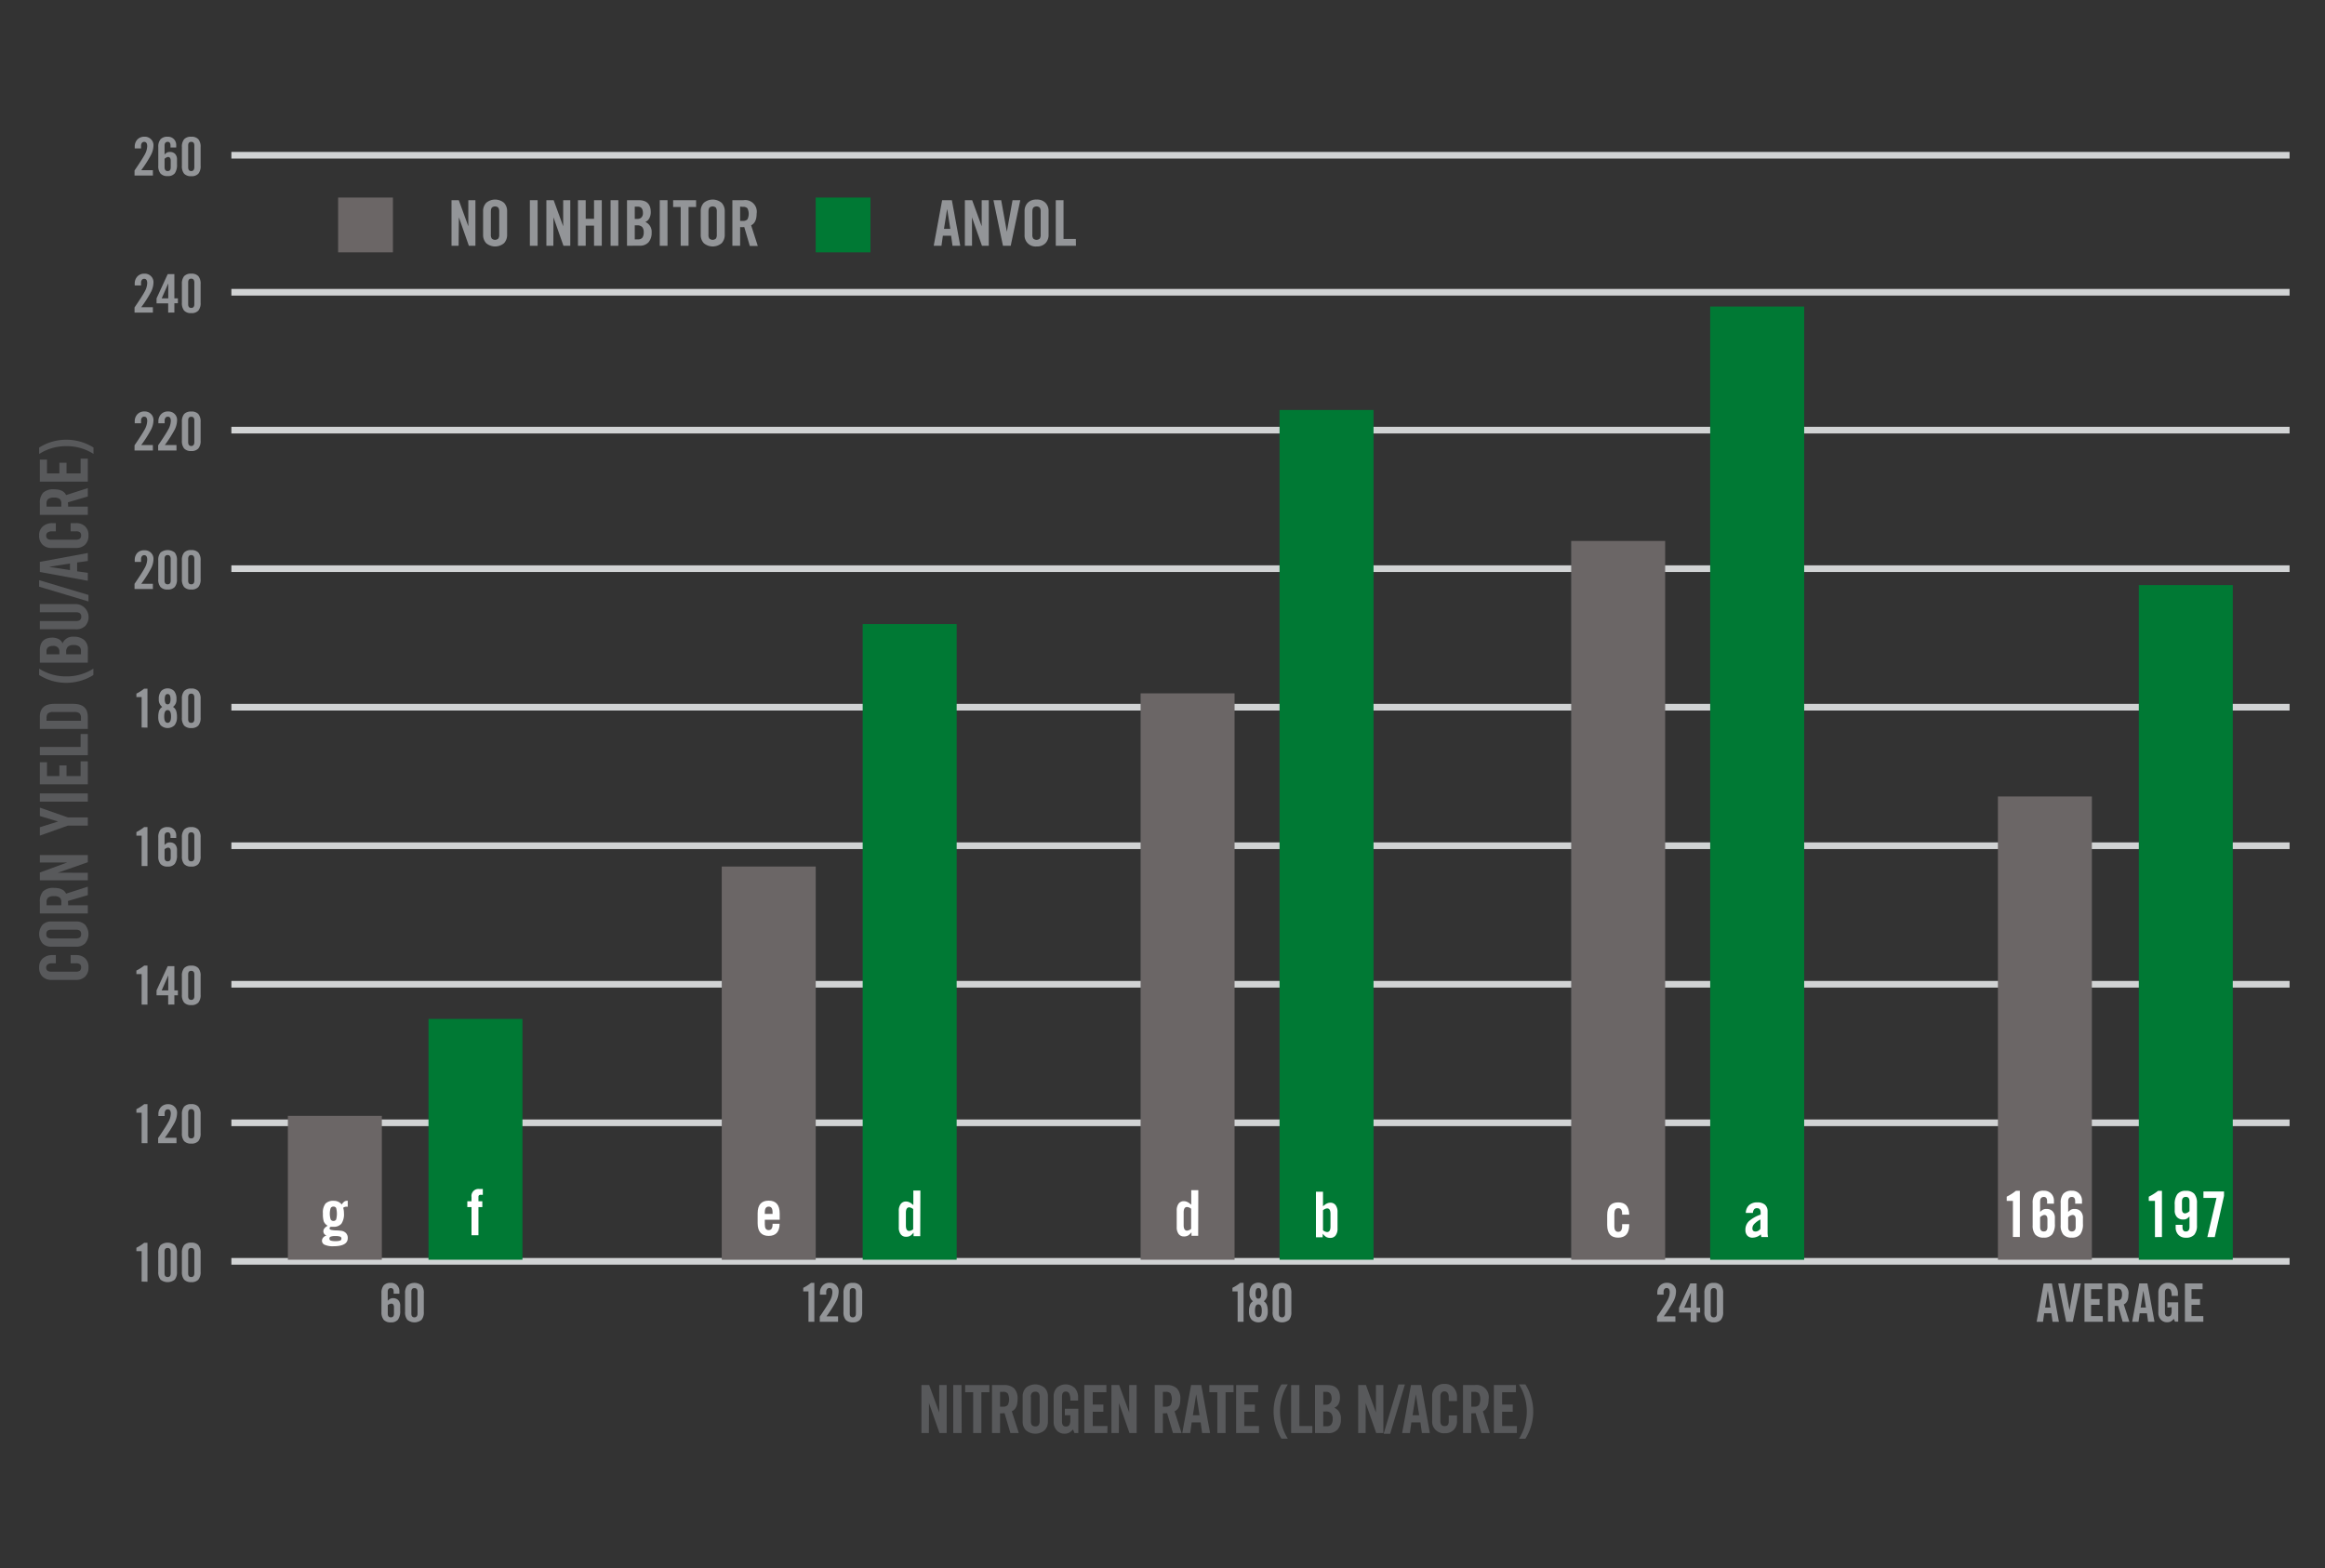 <svg id="Layer_1" data-name="Layer 1" xmlns="http://www.w3.org/2000/svg" width="600" height="404.64" viewBox="0 0 600 404.64"><rect x="0" y="0" width="600" height="404.64" fill="#333333" stroke="none"/><defs><style>.cls-1{fill:#58595b;}.cls-2{fill:#939598;}.cls-3{fill:none;stroke:#d1d3d4;stroke-width:1.72px;}.cls-4{fill:#6b6666;}.cls-5{fill:#007934;}.cls-6{fill:#fff;}</style></defs><path class="cls-1" d="M14.41,246.47v2.12h-1a1.78,1.78,0,0,0-1.12.3.88.88,0,0,0-.37.73,1.05,1.05,0,0,0,.32.88,1.73,1.73,0,0,0,1.05.25H19.6a1.73,1.73,0,0,0,1-.25,1.06,1.06,0,0,0,.33-.88.94.94,0,0,0-.31-.79,1.54,1.54,0,0,0-1-.24H18.23v-2.12h1.43a3.28,3.28,0,0,1,2.28.81,3,3,0,0,1,.89,2.34,3.18,3.18,0,0,1-.89,2.43,3.25,3.25,0,0,1-2.28.83H13.28a3.21,3.21,0,0,1-2.28-.83,3.15,3.15,0,0,1-.9-2.43,2.92,2.92,0,0,1,1-2.34,3.67,3.67,0,0,1,2.44-.81Z"/><path class="cls-1" d="M19.66,244.31H13.28a3.21,3.21,0,0,1-2.28-.83,3.73,3.73,0,0,1,0-4.86,3.21,3.21,0,0,1,2.28-.83h6.38a3.25,3.25,0,0,1,2.28.83,3.76,3.76,0,0,1,0,4.86A3.25,3.25,0,0,1,19.66,244.31Zm-6.33-2.13H19.6a1.66,1.66,0,0,0,1-.26,1,1,0,0,0,.33-.87,1.07,1.07,0,0,0-.33-.88,1.73,1.73,0,0,0-1-.25H13.33a1.73,1.73,0,0,0-1.05.25,1.07,1.07,0,0,0-.32.88,1,1,0,0,0,.32.87A1.66,1.66,0,0,0,13.33,242.18Z"/><path class="cls-1" d="M17.58,233.61h5.08v2.12H10.28v-3a3.79,3.79,0,0,1,.85-2.72,3.78,3.78,0,0,1,2.8-.88c1.63,0,2.67.5,3.12,1.49l5.61-1.8V231l-5.13,1.51A10.31,10.31,0,0,1,17.58,233.61Zm-5.56,0h3.81v-.76a1.54,1.54,0,0,0-.41-1.22,2.3,2.3,0,0,0-1.49-.36,2.3,2.3,0,0,0-1.49.36,1.51,1.51,0,0,0-.42,1.22Z"/><path class="cls-1" d="M22.66,225.24v1.92H10.28v-2l7.08-2.59v0H10.28v-1.92H22.66v1.86l-7.74,2.7v0Z"/><path class="cls-1" d="M17.51,210.94h5.15v2.12H17.51l-7.23,2.58v-2.16L15,212v0l-4.71-1.42v-2.16Z"/><path class="cls-1" d="M22.66,204.75v2.12H10.28v-2.12Z"/><path class="cls-1" d="M22.66,196.47v5.93H10.28v-5.69h1.85v3.56h3.19v-2.74h1.85v2.74H20.8v-3.8Z"/><path class="cls-1" d="M22.66,189.42v5.47H10.28v-2.13H20.8v-3.34Z"/><path class="cls-1" d="M22.66,188.12H10.28V185q0-3.36,3.73-3.36h4.91q3.73,0,3.74,3.36ZM12,186h8.89v-.74a1.54,1.54,0,0,0-.38-1.19,2.08,2.08,0,0,0-1.35-.33H13.76a2.09,2.09,0,0,0-1.36.33,1.54,1.54,0,0,0-.38,1.19Z"/><path class="cls-1" d="M10.1,174.19v-1.64a12.76,12.76,0,0,0,7,2,12.73,12.73,0,0,0,7-2v1.64a12.37,12.37,0,0,1-3.32,1.49,13.15,13.15,0,0,1-7.39,0A12.51,12.51,0,0,1,10.1,174.19Z"/><path class="cls-1" d="M22.66,171H10.28v-3.16q0-3.28,3.27-3.29a3.37,3.37,0,0,1,1.58.37,2,2,0,0,1,1,1.11,2.88,2.88,0,0,1,2.93-1.72,4,4,0,0,1,2.62.81,3.09,3.09,0,0,1,1,2.52ZM12,168.84h3.33v-.77a1.38,1.38,0,0,0-.41-1,1.62,1.62,0,0,0-1.17-.39c-1.16,0-1.75.46-1.75,1.39Zm5.08,0h3.81V168a1.4,1.4,0,0,0-.47-1.18,2.39,2.39,0,0,0-1.44-.36,2.1,2.1,0,0,0-1.44.41,1.7,1.7,0,0,0-.46,1.34Z"/><path class="cls-1" d="M19.54,162.39H10.28v-2.12h9.34c.9,0,1.36-.38,1.36-1.13S20.52,158,19.62,158H10.28v-2.12h9.26A3.39,3.39,0,0,1,22,161.53,3.25,3.25,0,0,1,19.54,162.39Z"/><path class="cls-1" d="M22.83,155.21,10.1,151.4v-1.68l12.73,3.81Z"/><path class="cls-1" d="M19.91,147.44l2.75.38v2.06L10.28,147.6V145l12.38-2.29v2.06l-2.75.38Zm-7.16-1.15,5.31.84v-1.71l-5.31.84Z"/><path class="cls-1" d="M14.41,135v2.12h-1a1.85,1.85,0,0,0-1.12.29.9.9,0,0,0-.37.74,1.07,1.07,0,0,0,.32.88,1.73,1.73,0,0,0,1.05.25H19.6a1.73,1.73,0,0,0,1-.25,1.07,1.07,0,0,0,.33-.88,1,1,0,0,0-.31-.8,1.62,1.62,0,0,0-1-.23H18.23V135h1.43a3.28,3.28,0,0,1,2.28.81,3,3,0,0,1,.89,2.34,3.18,3.18,0,0,1-.89,2.43,3.25,3.25,0,0,1-2.28.83H13.28a3.21,3.21,0,0,1-2.28-.83,3.15,3.15,0,0,1-.9-2.43,2.89,2.89,0,0,1,1-2.34A3.67,3.67,0,0,1,13.5,135Z"/><path class="cls-1" d="M17.58,130.74h5.08v2.13H10.28v-3a3.79,3.79,0,0,1,.85-2.72,3.82,3.82,0,0,1,2.8-.88c1.63,0,2.67.5,3.12,1.49l5.61-1.8v2.16l-5.13,1.51A10.45,10.45,0,0,1,17.58,130.74Zm-5.56,0h3.81V130a1.55,1.55,0,0,0-.41-1.23,2.31,2.31,0,0,0-1.49-.35,2.31,2.31,0,0,0-1.49.35A1.52,1.52,0,0,0,12,130Z"/><path class="cls-1" d="M22.66,118.36v5.93H10.28V118.6h1.85v3.57h3.19v-2.75h1.85v2.75H20.8v-3.81Z"/><path class="cls-1" d="M10.1,117.16v-1.65A12.84,12.84,0,0,1,13.42,114a13.15,13.15,0,0,1,7.39,0,12.69,12.69,0,0,1,3.32,1.49v1.65a12.65,12.65,0,0,0-7-2A12.68,12.68,0,0,0,10.1,117.16Z"/><path class="cls-1" d="M239.71,369.81h-1.92V357.43h2l2.59,7.08h0v-7.08h1.92v12.38h-1.85l-2.71-7.73h0Z"/><path class="cls-1" d="M248.17,369.81H246V357.43h2.13Z"/><path class="cls-1" d="M251.14,369.81V359.28h-2.06v-1.85h6.24v1.85h-2.06v10.53Z"/><path class="cls-1" d="M258.08,364.73v5.08H256V357.43h3a3.75,3.75,0,0,1,2.72.86,3.79,3.79,0,0,1,.88,2.79c0,1.64-.5,2.68-1.49,3.12l1.8,5.61h-2.16l-1.51-5.13A8.28,8.28,0,0,1,258.08,364.73Zm0-5.55V363h.75a1.52,1.52,0,0,0,1.23-.41,3.35,3.35,0,0,0,0-3,1.55,1.55,0,0,0-1.23-.41Z"/><path class="cls-1" d="M263.91,366.81v-6.38a3.21,3.21,0,0,1,.83-2.28,3.75,3.75,0,0,1,4.85,0,3.18,3.18,0,0,1,.84,2.28v6.38a3.19,3.19,0,0,1-.84,2.28,3.75,3.75,0,0,1-4.85,0A3.23,3.23,0,0,1,263.91,366.81Zm2.13-6.33v6.28a1.67,1.67,0,0,0,.25,1,1.07,1.07,0,0,0,.88.33,1,1,0,0,0,.87-.33,1.67,1.67,0,0,0,.26-1v-6.28a1.67,1.67,0,0,0-.26-1,1,1,0,0,0-.87-.33,1.07,1.07,0,0,0-.88.33A1.67,1.67,0,0,0,266,360.48Z"/><path class="cls-1" d="M274.8,365.21v-1.68h3.48v6.28h-1l-.39-.93a3.42,3.42,0,0,1-1,.85,2.47,2.47,0,0,1-1.19.25,2.62,2.62,0,0,1-2-.86,3.26,3.26,0,0,1-.79-2.31v-6.38a3.29,3.29,0,0,1,.8-2.28,3.42,3.42,0,0,1,4.68.07,3.6,3.6,0,0,1,.83,2.43v.79h-2a4.06,4.06,0,0,0-.28-1.83,1,1,0,0,0-.93-.5c-.63,0-.95.45-.95,1.35v6.37c0,.86.33,1.3,1,1.3a1,1,0,0,0,.9-.4,2.52,2.52,0,0,0,.26-1.32v-1.2Z"/><path class="cls-1" d="M285.76,369.81h-5.94V357.43h5.7v1.85H282v3.19h2.74v1.85H282V368h3.81Z"/><path class="cls-1" d="M288.74,369.81h-1.92V357.43h2l2.59,7.08h0v-7.08h1.92v12.38h-1.85l-2.71-7.73h0Z"/><path class="cls-1" d="M300.09,364.73v5.08H298V357.43h3a3.75,3.75,0,0,1,2.72.86,3.79,3.79,0,0,1,.88,2.79c0,1.64-.5,2.68-1.49,3.12l1.8,5.61H302.7l-1.51-5.13A8.28,8.28,0,0,1,300.09,364.73Zm0-5.55V363h.76a1.51,1.51,0,0,0,1.22-.41,3.35,3.35,0,0,0,0-3,1.54,1.54,0,0,0-1.22-.41Z"/><path class="cls-1" d="M307.53,367.07l-.37,2.74H305.1l2.28-12.38H310l2.28,12.38h-2.06l-.37-2.74Zm1.15-7.17-.84,5.31h1.72l-.84-5.31Z"/><path class="cls-1" d="M314.15,369.81V359.28h-2.06v-1.85h6.25v1.85h-2.06v10.53Z"/><path class="cls-1" d="M324.9,369.81H319V357.43h5.69v1.85H321.1v3.19h2.74v1.85H321.1V368h3.8Z"/><path class="cls-1" d="M330.7,357.26h1.64a13.17,13.17,0,0,0,0,14H330.7a12.44,12.44,0,0,1-1.49-3.31,12.91,12.91,0,0,1,0-7.39A12.37,12.37,0,0,1,330.7,357.26Z"/><path class="cls-1" d="M338.67,369.81H333.2V357.43h2.13V368h3.34Z"/><path class="cls-1" d="M339.36,369.81V357.43h3.15c2.2,0,3.29,1.09,3.29,3.27a3.46,3.46,0,0,1-.36,1.58,2.07,2.07,0,0,1-1.11,1,2.9,2.9,0,0,1,1.71,2.94,3.93,3.93,0,0,1-.8,2.61,3.09,3.09,0,0,1-2.52,1Zm2.12-10.63v3.32h.77a1.33,1.33,0,0,0,1-.41,1.57,1.57,0,0,0,.4-1.16c0-1.17-.47-1.75-1.39-1.75Zm0,5.07v3.81h.9a1.41,1.41,0,0,0,1.18-.47,2.35,2.35,0,0,0,.36-1.43,2.15,2.15,0,0,0-.41-1.44,1.72,1.72,0,0,0-1.34-.47Z"/><path class="cls-1" d="M352.42,369.81H350.5V357.43h2l2.58,7.08h0v-7.08H357v12.38h-1.85l-2.71-7.73h0Z"/><path class="cls-1" d="M357.07,370l3.81-12.72h1.68L358.75,370Z"/><path class="cls-1" d="M364.22,367.07l-.38,2.74h-2l2.28-12.38h2.64L369,369.81h-2.06l-.38-2.74Zm1.15-7.17-.84,5.31h1.71l-.84-5.31Z"/><path class="cls-1" d="M376,361.56h-2.13v-1a1.82,1.82,0,0,0-.29-1.11.9.9,0,0,0-.74-.38,1,1,0,0,0-.87.33,1.67,1.67,0,0,0-.26,1v6.28a1.67,1.67,0,0,0,.26,1,1,1,0,0,0,.87.33.92.92,0,0,0,.8-.31,1.61,1.61,0,0,0,.23-.94v-1.49H376v1.42a3.22,3.22,0,0,1-.82,2.28,3,3,0,0,1-2.34.89,3,3,0,0,1-3.25-3.17v-6.38a3.17,3.17,0,0,1,.83-2.28,3.12,3.12,0,0,1,2.42-.89,2.89,2.89,0,0,1,2.34,1,3.59,3.59,0,0,1,.82,2.43Z"/><path class="cls-1" d="M379.69,364.73v5.08h-2.13V357.43h3a3.14,3.14,0,0,1,3.6,3.65c0,1.64-.5,2.68-1.49,3.12l1.8,5.61h-2.17l-1.5-5.13A8.28,8.28,0,0,1,379.69,364.73Zm0-5.55V363h.75a1.53,1.53,0,0,0,1.23-.41,3.35,3.35,0,0,0,0-3,1.57,1.57,0,0,0-1.23-.41Z"/><path class="cls-1" d="M391.45,369.81h-5.93V357.43h5.69v1.85h-3.56v3.19h2.74v1.85h-2.74V368h3.8Z"/><path class="cls-1" d="M392,357.26h1.64a12.37,12.37,0,0,1,1.49,3.32,12.91,12.91,0,0,1,0,7.39,12.44,12.44,0,0,1-1.49,3.31H392a13.17,13.17,0,0,0,0-14Z"/><path class="cls-2" d="M39.46,116.25H34.72v-1.33q1.86-2.72,2.57-4a4.89,4.89,0,0,0,.7-2.27c0-.75-.26-1.12-.77-1.12a.7.7,0,0,0-.61.28,1.19,1.19,0,0,0-.21.75v.67H34.77v-.47a2.61,2.61,0,0,1,.68-1.85,2.4,2.4,0,0,1,1.85-.73,2.25,2.25,0,0,1,1.66.65,2.14,2.14,0,0,1,.65,1.55,5.58,5.58,0,0,1-.61,2.46,31.06,31.06,0,0,1-2.55,4h3Z"/><path class="cls-2" d="M45.55,116.25H40.81v-1.33q1.88-2.72,2.57-4a4.78,4.78,0,0,0,.7-2.27c0-.75-.25-1.12-.77-1.12a.72.72,0,0,0-.61.28,1.19,1.19,0,0,0-.21.75v.67H40.87v-.47a2.61,2.61,0,0,1,.68-1.85,2.39,2.39,0,0,1,1.85-.73,2.26,2.26,0,0,1,1.66.65,2.13,2.13,0,0,1,.64,1.55,5.7,5.7,0,0,1-.6,2.46,31.45,31.45,0,0,1-2.56,4h3Z"/><path class="cls-2" d="M46.94,113.67v-4.75a3.12,3.12,0,0,1,.57-2.07,2.37,2.37,0,0,1,1.84-.65,2.34,2.34,0,0,1,1.84.65,3.06,3.06,0,0,1,.58,2.07v4.75a3,3,0,0,1-.58,2.06,2.31,2.31,0,0,1-1.84.66,2.33,2.33,0,0,1-1.84-.66A3.07,3.07,0,0,1,46.94,113.67Zm3.21.42v-5.6c0-.63-.27-.94-.8-.94s-.79.31-.79.94v5.6c0,.64.26,1,.79,1S50.15,114.73,50.15,114.09Z"/><path class="cls-2" d="M39.46,80.67H34.72V79.34c1.24-1.82,2.1-3.14,2.57-4a4.83,4.83,0,0,0,.7-2.26c0-.75-.26-1.13-.77-1.13a.71.71,0,0,0-.61.29,1.18,1.18,0,0,0-.21.74v.68H34.77V73.2a2.61,2.61,0,0,1,.68-1.85,2.4,2.4,0,0,1,1.85-.73,2.25,2.25,0,0,1,1.66.65,2.13,2.13,0,0,1,.65,1.54A5.59,5.59,0,0,1,39,75.28a31.06,31.06,0,0,1-2.55,4h3Z"/><path class="cls-2" d="M43.4,80.67V78.28h-3V77l2.88-6.26H45V77h.91v1.26H45v2.39ZM41.73,77h1.69V73.14h0Z"/><path class="cls-2" d="M46.94,78.09V73.34a3.1,3.1,0,0,1,.57-2.07,2.37,2.37,0,0,1,1.84-.65,2.34,2.34,0,0,1,1.84.65,3,3,0,0,1,.58,2.07v4.75a3,3,0,0,1-.58,2.06,2.3,2.3,0,0,1-1.84.65,2.33,2.33,0,0,1-1.84-.65A3.07,3.07,0,0,1,46.94,78.09Zm3.21.42v-5.6c0-.63-.27-1-.8-1s-.79.32-.79,1v5.6c0,.63.26.95.79.95S50.15,79.14,50.15,78.51Z"/><path class="cls-2" d="M39.46,45.3H34.72V44q1.86-2.72,2.57-4a4.83,4.83,0,0,0,.7-2.26c0-.75-.26-1.13-.77-1.13a.73.73,0,0,0-.61.28,1.23,1.23,0,0,0-.21.75v.67H34.77v-.46A2.65,2.65,0,0,1,35.45,36a2.43,2.43,0,0,1,1.85-.72,2.21,2.21,0,0,1,1.66.65,2.12,2.12,0,0,1,.65,1.54A5.59,5.59,0,0,1,39,39.92a31.88,31.88,0,0,1-2.55,4h3Z"/><path class="cls-2" d="M45.47,38.06H44v-.51c0-.63-.25-.95-.73-.95s-.8.32-.8.95v2.32a2.87,2.87,0,0,1,.65-.52,1.7,1.7,0,0,1,.75-.14,1.81,1.81,0,0,1,1.31.5,2.09,2.09,0,0,1,.5,1.53v1.18a3.72,3.72,0,0,1-.57,2.3,2.19,2.19,0,0,1-1.84.72,2.35,2.35,0,0,1-1.84-.65,3,3,0,0,1-.58-2.07V38a3,3,0,0,1,.58-2.06,2.32,2.32,0,0,1,1.84-.65,2.08,2.08,0,0,1,1.6.61,2.18,2.18,0,0,1,.61,1.58Zm-3,2.95v2.14c0,.63.27,1,.8,1s.79-.32.79-1V41.5c0-.63-.23-1-.71-1A1.71,1.71,0,0,0,42.46,41Z"/><path class="cls-2" d="M46.94,42.72V38a3.07,3.07,0,0,1,.57-2.06,2.33,2.33,0,0,1,1.84-.65,2.3,2.3,0,0,1,1.84.65A3,3,0,0,1,51.77,38v4.75a3,3,0,0,1-.58,2.07,2.34,2.34,0,0,1-1.84.65,2.37,2.37,0,0,1-1.84-.65A3.08,3.08,0,0,1,46.94,42.72Zm3.21.43v-5.6c0-.63-.27-.95-.8-.95s-.79.32-.79.95v5.6c0,.63.26,1,.79,1S50.15,43.78,50.15,43.15Z"/><path class="cls-2" d="M39.46,152H34.72v-1.34c1.24-1.81,2.1-3.13,2.57-4a4.83,4.83,0,0,0,.7-2.26c0-.75-.26-1.13-.77-1.13a.73.73,0,0,0-.61.28,1.23,1.23,0,0,0-.21.75V145H34.77v-.47a2.65,2.65,0,0,1,.68-1.86A2.43,2.43,0,0,1,37.3,142a2.25,2.25,0,0,1,1.66.65,2.12,2.12,0,0,1,.65,1.54,5.59,5.59,0,0,1-.61,2.47,31.78,31.78,0,0,1-2.55,4h3Z"/><path class="cls-2" d="M40.84,149.42v-4.75a3,3,0,0,1,.58-2.07,2.93,2.93,0,0,1,3.68,0,3.08,3.08,0,0,1,.57,2.07v4.75a3.07,3.07,0,0,1-.57,2.06,2.33,2.33,0,0,1-1.84.65,2.32,2.32,0,0,1-1.84-.65A3,3,0,0,1,40.84,149.42Zm3.21.42v-5.6c0-.63-.26-1-.79-1s-.8.32-.8,1v5.6c0,.63.27.95.8.95S44.05,150.47,44.05,149.84Z"/><path class="cls-2" d="M46.94,149.42v-4.75a3.08,3.08,0,0,1,.57-2.07,2.37,2.37,0,0,1,1.84-.65,2.34,2.34,0,0,1,1.84.65,3,3,0,0,1,.58,2.07v4.75a3,3,0,0,1-.58,2.06,2.3,2.3,0,0,1-1.84.65,2.33,2.33,0,0,1-1.84-.65A3.07,3.07,0,0,1,46.94,149.42Zm3.21.42v-5.6c0-.63-.27-1-.8-1s-.79.32-.79,1v5.6c0,.63.26.95.79.95S50.15,150.47,50.15,149.84Z"/><path class="cls-2" d="M36.55,187.74v-7.85H35.2V179a10.45,10.45,0,0,0,2-1.28h.86v10.05Z"/><path class="cls-2" d="M40.84,185a4.81,4.81,0,0,1,.22-1.57,2,2,0,0,1,.81-1,2.29,2.29,0,0,1-.89-2,3.12,3.12,0,0,1,.6-2.09,2.37,2.37,0,0,1,3.36,0,3.12,3.12,0,0,1,.6,2.09,2.29,2.29,0,0,1-.89,2,2,2,0,0,1,.81,1,4.84,4.84,0,0,1,.21,1.57,3.29,3.29,0,0,1-.61,2.14,2.57,2.57,0,0,1-3.61,0A3.35,3.35,0,0,1,40.84,185Zm1.54-.11c0,1.09.29,1.64.88,1.64s.88-.55.88-1.64-.3-1.65-.88-1.65S42.38,183.79,42.38,184.89Zm.31-3.46a.58.58,0,0,0,.57.33.6.6,0,0,0,.57-.33,2.37,2.37,0,0,0,.17-1,2.42,2.42,0,0,0-.17-1,.61.61,0,0,0-.57-.32.59.59,0,0,0-.57.32,2.27,2.27,0,0,0-.17,1A2.23,2.23,0,0,0,42.69,181.43Z"/><path class="cls-2" d="M46.94,185.16v-4.75a3.07,3.07,0,0,1,.57-2.06,2.33,2.33,0,0,1,1.84-.66,2.31,2.31,0,0,1,1.84.66,3,3,0,0,1,.58,2.06v4.75a3.06,3.06,0,0,1-.58,2.07,2.34,2.34,0,0,1-1.84.65,2.37,2.37,0,0,1-1.84-.65A3.12,3.12,0,0,1,46.94,185.16Zm3.21.43V180c0-.64-.27-1-.8-1s-.79.31-.79,1v5.6c0,.63.26.94.79.94S50.15,186.22,50.15,185.59Z"/><path class="cls-2" d="M36.55,223.49v-7.85H35.2v-.92a11,11,0,0,0,2-1.28h.86v10.05Z"/><path class="cls-2" d="M45.47,216.24H44v-.51c0-.63-.25-.94-.73-.94s-.8.31-.8.94v2.32a2.78,2.78,0,0,1,.65-.51,1.56,1.56,0,0,1,.75-.15,1.78,1.78,0,0,1,1.31.51,2.09,2.09,0,0,1,.5,1.53v1.18a3.72,3.72,0,0,1-.57,2.3,2.19,2.19,0,0,1-1.84.72,2.32,2.32,0,0,1-1.84-.66,3,3,0,0,1-.58-2.06v-4.75a3.06,3.06,0,0,1,.58-2.07,2.35,2.35,0,0,1,1.84-.65,2.12,2.12,0,0,1,1.6.61,2.22,2.22,0,0,1,.61,1.59Zm-3,2.95v2.14c0,.64.27.95.8.95s.79-.31.79-.95v-1.64c0-.63-.23-.95-.71-.95A1.67,1.67,0,0,0,42.46,219.19Z"/><path class="cls-2" d="M46.94,220.91v-4.75a3.12,3.12,0,0,1,.57-2.07,2.37,2.37,0,0,1,1.84-.65,2.34,2.34,0,0,1,1.84.65,3.06,3.06,0,0,1,.58,2.07v4.75a3,3,0,0,1-.58,2.06,2.31,2.31,0,0,1-1.84.66,2.33,2.33,0,0,1-1.84-.66A3.07,3.07,0,0,1,46.94,220.91Zm3.21.42v-5.6c0-.63-.27-.94-.8-.94s-.79.31-.79.94v5.6c0,.64.26.95.79.95S50.15,222,50.15,221.33Z"/><path class="cls-2" d="M36.55,259.24v-7.86H35.2v-.92a11,11,0,0,0,2-1.27h.86v10.05Z"/><path class="cls-2" d="M43.4,259.24v-2.39h-3v-1.27l2.88-6.25H45v6.25h.91v1.27H45v2.39Zm-1.67-3.66h1.69v-3.87h0Z"/><path class="cls-2" d="M46.94,256.66v-4.75a3.08,3.08,0,0,1,.57-2.07,2.37,2.37,0,0,1,1.84-.65,2.34,2.34,0,0,1,1.84.65,3,3,0,0,1,.58,2.07v4.75a3,3,0,0,1-.58,2.06,2.3,2.3,0,0,1-1.84.65,2.33,2.33,0,0,1-1.84-.65A3.07,3.07,0,0,1,46.94,256.66Zm3.21.42v-5.6c0-.63-.27-.95-.8-.95s-.79.32-.79.95v5.6c0,.63.26.95.79.95S50.15,257.71,50.15,257.08Z"/><path class="cls-2" d="M36.55,295v-7.85H35.2v-.92a10.45,10.45,0,0,0,2-1.28h.86V295Z"/><path class="cls-2" d="M45.55,295H40.81v-1.33q1.88-2.72,2.57-4a4.75,4.75,0,0,0,.7-2.26c0-.75-.25-1.13-.77-1.13a.72.72,0,0,0-.61.28,1.23,1.23,0,0,0-.21.75V288H40.87v-.46a2.65,2.65,0,0,1,.68-1.86,2.42,2.42,0,0,1,1.85-.73,2.23,2.23,0,0,1,1.66.66,2.11,2.11,0,0,1,.64,1.54,5.71,5.71,0,0,1-.6,2.47,32.29,32.29,0,0,1-2.56,4h3Z"/><path class="cls-2" d="M46.94,292.4v-4.75a3.07,3.07,0,0,1,.57-2.06,2.33,2.33,0,0,1,1.84-.66,2.31,2.31,0,0,1,1.84.66,3,3,0,0,1,.58,2.06v4.75a3,3,0,0,1-.58,2.07,2.34,2.34,0,0,1-1.84.65,2.37,2.37,0,0,1-1.84-.65A3.1,3.1,0,0,1,46.94,292.4Zm3.21.43v-5.6c0-.63-.27-1-.8-1s-.79.32-.79,1v5.6c0,.63.26.95.79.95S50.15,293.46,50.15,292.83Z"/><path class="cls-2" d="M36.55,330.73v-7.85H35.2V322a11,11,0,0,0,2-1.28h.86v10.05Z"/><path class="cls-2" d="M40.84,328.15V323.4a3.06,3.06,0,0,1,.58-2.07,2.93,2.93,0,0,1,3.68,0,3.12,3.12,0,0,1,.57,2.07v4.75a3.12,3.12,0,0,1-.57,2.07,2.93,2.93,0,0,1-3.68,0A3.06,3.06,0,0,1,40.84,328.15Zm3.21.43V323c0-.63-.26-.94-.79-.94s-.8.31-.8.94v5.61c0,.63.27.94.8.94S44.05,329.21,44.05,328.58Z"/><path class="cls-2" d="M46.94,328.15V323.4a3.12,3.12,0,0,1,.57-2.07,2.37,2.37,0,0,1,1.84-.65,2.34,2.34,0,0,1,1.84.65,3.06,3.06,0,0,1,.58,2.07v4.75a3.06,3.06,0,0,1-.58,2.07,2.34,2.34,0,0,1-1.84.65,2.37,2.37,0,0,1-1.84-.65A3.12,3.12,0,0,1,46.94,328.15Zm3.21.43V323c0-.63-.27-.94-.8-.94s-.79.31-.79.94v5.61c0,.63.26.94.79.94S50.15,329.21,50.15,328.58Z"/><path class="cls-2" d="M103.07,333.86h-1.48v-.51c0-.63-.24-.94-.73-.94s-.8.31-.8.94v2.32a2.71,2.71,0,0,1,.65-.51,1.56,1.56,0,0,1,.75-.15,1.81,1.81,0,0,1,1.31.5,2.08,2.08,0,0,1,.51,1.53v1.19a3.74,3.74,0,0,1-.57,2.3,2.22,2.22,0,0,1-1.85.72,2.32,2.32,0,0,1-1.84-.66,3.07,3.07,0,0,1-.58-2.06v-4.75a3.1,3.1,0,0,1,.58-2.07,2.35,2.35,0,0,1,1.84-.65,2.08,2.08,0,0,1,1.6.61,2.18,2.18,0,0,1,.61,1.59Zm-3,2.95V339c0,.63.27.95.8.95s.8-.32.8-.95v-1.64c0-.64-.24-.95-.72-.95A1.67,1.67,0,0,0,100.06,336.81Z"/><path class="cls-2" d="M104.54,338.53v-4.75a3,3,0,0,1,.58-2.07,2.92,2.92,0,0,1,3.67,0,3,3,0,0,1,.58,2.07v4.75a3,3,0,0,1-.58,2.06,2.88,2.88,0,0,1-3.67,0A3,3,0,0,1,104.54,338.53Zm3.21.42v-5.6c0-.63-.26-.94-.8-.94s-.79.31-.79.94V339c0,.63.26.95.79.95S107.75,339.58,107.75,339Z"/><path class="cls-2" d="M208.64,341.11v-7.85h-1.35v-.92a11,11,0,0,0,2-1.28h.86v10.05Z"/><path class="cls-2" d="M216.28,341.11h-4.73v-1.33c1.24-1.82,2.1-3.14,2.56-4a4.78,4.78,0,0,0,.7-2.27c0-.75-.25-1.12-.77-1.12a.73.73,0,0,0-.61.28,1.18,1.18,0,0,0-.21.74v.68H211.6v-.47a2.61,2.61,0,0,1,.68-1.85,2.39,2.39,0,0,1,1.85-.73,2.26,2.26,0,0,1,1.66.65,2.13,2.13,0,0,1,.64,1.55,5.7,5.7,0,0,1-.6,2.46,31.06,31.06,0,0,1-2.55,4h3Z"/><path class="cls-2" d="M217.67,338.53v-4.75a3.1,3.1,0,0,1,.57-2.07,2.37,2.37,0,0,1,1.84-.65,2.34,2.34,0,0,1,1.84.65,3,3,0,0,1,.58,2.07v4.75a3,3,0,0,1-.58,2.06,2.31,2.31,0,0,1-1.84.66,2.33,2.33,0,0,1-1.84-.66A3.07,3.07,0,0,1,217.67,338.53Zm3.21.42v-5.6c0-.63-.27-.94-.8-.94s-.79.31-.79.94V339c0,.63.26.95.79.95S220.88,339.58,220.88,339Z"/><path class="cls-2" d="M319.39,341.11v-7.85h-1.34v-.92a10.5,10.5,0,0,0,2-1.28h.87v10.05Z"/><path class="cls-2" d="M322.33,338.36a4.45,4.45,0,0,1,.22-1.56,1.91,1.91,0,0,1,.81-1,2.27,2.27,0,0,1-.9-2,3.13,3.13,0,0,1,.6-2.1,2.4,2.4,0,0,1,3.37,0,3.19,3.19,0,0,1,.59,2.1,2.26,2.26,0,0,1-.89,2,2,2,0,0,1,.81,1,4.45,4.45,0,0,1,.22,1.56,3.25,3.25,0,0,1-.61,2.14,2.55,2.55,0,0,1-3.61,0A3.25,3.25,0,0,1,322.33,338.36Zm1.54-.11q0,1.65.87,1.65c.59,0,.88-.55.88-1.65s-.29-1.64-.88-1.64S323.87,337.16,323.87,338.25Zm.3-3.45a.6.6,0,0,0,.57.32.58.58,0,0,0,.57-.32,3.07,3.07,0,0,0,0-2.07.58.58,0,0,0-.57-.32.6.6,0,0,0-.57.32,3.24,3.24,0,0,0,0,2.07Z"/><path class="cls-2" d="M328.42,338.53v-4.75a3,3,0,0,1,.58-2.07,2.93,2.93,0,0,1,3.68,0,3.1,3.1,0,0,1,.57,2.07v4.75a3.07,3.07,0,0,1-.57,2.06,2.89,2.89,0,0,1-3.68,0A3,3,0,0,1,328.42,338.53Zm3.21.42v-5.6c0-.63-.26-.94-.79-.94s-.8.31-.8.94V339c0,.63.27.95.8.95S331.63,339.58,331.63,339Z"/><path class="cls-2" d="M432.37,341.11h-4.74v-1.33c1.25-1.82,2.1-3.14,2.57-4a4.78,4.78,0,0,0,.7-2.27c0-.75-.26-1.12-.77-1.12a.72.72,0,0,0-.61.28,1.18,1.18,0,0,0-.21.74v.68h-1.62v-.47a2.61,2.61,0,0,1,.68-1.85,2.38,2.38,0,0,1,1.84-.73,2.27,2.27,0,0,1,1.67.65,2.13,2.13,0,0,1,.64,1.55,5.7,5.7,0,0,1-.6,2.46,32.66,32.66,0,0,1-2.56,4h3Z"/><path class="cls-2" d="M436.31,341.11v-2.39h-3v-1.26l2.89-6.26h1.64v6.26h.91v1.26h-.91v2.39Zm-1.66-3.65h1.69v-3.87h0Z"/><path class="cls-2" d="M439.85,338.53v-4.75a3,3,0,0,1,.58-2.07,2.34,2.34,0,0,1,1.84-.65,2.37,2.37,0,0,1,1.84.65,3.1,3.1,0,0,1,.57,2.07v4.75a3.07,3.07,0,0,1-.57,2.06,2.33,2.33,0,0,1-1.84.66,2.31,2.31,0,0,1-1.84-.66A3,3,0,0,1,439.85,338.53Zm3.21.42v-5.6c0-.63-.26-.94-.79-.94s-.8.31-.8.94V339c0,.63.27.95.8.95S443.06,339.58,443.06,339Z"/><path class="cls-2" d="M527.53,338.91l-.3,2.2h-1.65l1.82-9.91h2.12l1.82,9.91H529.7l-.3-2.2Zm.92-5.74-.67,4.26h1.37l-.67-4.26Z"/><path class="cls-2" d="M534.08,338.07l1.23-6.87H537l-2.08,9.91h-1.7l-2.07-9.91h1.67l1.24,6.87Z"/><path class="cls-2" d="M542.68,341.11h-4.75V331.2h4.56v1.48h-2.85v2.55h2.19v1.49h-2.19v2.91h3Z"/><path class="cls-2" d="M545.73,337v4.07H544V331.2h2.39a2.5,2.5,0,0,1,2.88,2.92c0,1.31-.4,2.14-1.2,2.5l1.45,4.49h-1.73L546.61,337A6.93,6.93,0,0,1,545.73,337Zm0-4.44v3h.6a1.25,1.25,0,0,0,1-.32,2,2,0,0,0,.28-1.2,1.92,1.92,0,0,0-.28-1.19,1.25,1.25,0,0,0-1-.33Z"/><path class="cls-2" d="M552.18,338.91l-.3,2.2h-1.65l1.83-9.91h2.11l1.83,9.91h-1.65l-.3-2.2Zm.92-5.74-.67,4.26h1.37l-.67-4.26Z"/><path class="cls-2" d="M559.33,337.43v-1.35h2.79v5h-.82l-.32-.74a2.74,2.74,0,0,1-.77.68,2,2,0,0,1-.94.2,2.13,2.13,0,0,1-1.65-.69,2.64,2.64,0,0,1-.63-1.85V333.6a2.64,2.64,0,0,1,.64-1.83,2.4,2.4,0,0,1,1.86-.71,2.36,2.36,0,0,1,1.88.77,2.84,2.84,0,0,1,.67,1.95v.63h-1.62a3.31,3.31,0,0,0-.23-1.47.79.79,0,0,0-.75-.4c-.5,0-.75.36-.75,1.09v5.09c0,.7.26,1,.8,1a.82.82,0,0,0,.72-.31,2,2,0,0,0,.21-1.06v-1Z"/><path class="cls-2" d="M568.6,341.11h-4.75V331.2h4.56v1.48h-2.86v2.55h2.2v1.49h-2.2v2.91h3.05Z"/><line class="cls-3" x1="59.71" y1="111" x2="590.86" y2="111"/><line class="cls-3" x1="59.71" y1="75.42" x2="590.86" y2="75.42"/><line class="cls-3" x1="59.71" y1="40.06" x2="590.86" y2="40.06"/><line class="cls-3" x1="59.71" y1="146.75" x2="590.86" y2="146.75"/><line class="cls-3" x1="59.71" y1="182.5" x2="590.86" y2="182.5"/><line class="cls-3" x1="59.71" y1="218.25" x2="590.86" y2="218.25"/><line class="cls-3" x1="59.71" y1="254" x2="590.86" y2="254"/><line class="cls-3" x1="59.71" y1="289.75" x2="590.86" y2="289.75"/><line class="cls-3" x1="59.71" y1="325.5" x2="590.86" y2="325.5"/><path class="cls-2" d="M118.35,63.43h-1.83V51.66h1.88l2.46,6.74h0V51.66h1.83V63.43H121l-2.58-7.35h0Z"/><path class="cls-2" d="M124.67,60.58V54.52a3.08,3.08,0,0,1,.79-2.17,3.56,3.56,0,0,1,4.62,0,3.08,3.08,0,0,1,.79,2.17v6.06a3.1,3.1,0,0,1-.79,2.17,3.56,3.56,0,0,1-4.62,0A3.1,3.1,0,0,1,124.67,60.58Zm2-6v6a1.65,1.65,0,0,0,.25,1,1.27,1.27,0,0,0,1.66,0,1.65,1.65,0,0,0,.25-1v-6a1.65,1.65,0,0,0-.25-1,1.27,1.27,0,0,0-1.66,0A1.65,1.65,0,0,0,126.69,54.57Z"/><path class="cls-2" d="M138.74,63.43h-2V51.66h2Z"/><path class="cls-2" d="M142.8,63.43H141V51.66h1.88l2.46,6.74h0V51.66h1.83V63.43h-1.76l-2.58-7.35h0Z"/><path class="cls-2" d="M151.15,63.43h-2V51.66h2v4.8h2.15v-4.8h2V63.43h-2V58.22h-2.15Z"/><path class="cls-2" d="M159.57,63.43h-2V51.66h2Z"/><path class="cls-2" d="M161.81,63.43V51.66h3c2.08,0,3.13,1,3.13,3.12a3.31,3.31,0,0,1-.35,1.5,2,2,0,0,1-1.05,1A2.76,2.76,0,0,1,168.17,60a3.75,3.75,0,0,1-.77,2.48,2.93,2.93,0,0,1-2.4.92Zm2-10.1v3.16h.73a1.3,1.3,0,0,0,1-.39,1.54,1.54,0,0,0,.38-1.11c0-1.11-.44-1.66-1.32-1.66Zm0,4.82v3.62h.85a1.32,1.32,0,0,0,1.12-.45,2.22,2.22,0,0,0,.34-1.36,2,2,0,0,0-.39-1.37,1.63,1.63,0,0,0-1.27-.44Z"/><path class="cls-2" d="M172.26,63.43h-2V51.66h2Z"/><path class="cls-2" d="M175.66,63.43v-10h-1.95V51.66h5.93v1.76h-1.95v10Z"/><path class="cls-2" d="M180.83,60.58V54.52a3.08,3.08,0,0,1,.79-2.17,3.56,3.56,0,0,1,4.62,0,3.08,3.08,0,0,1,.79,2.17v6.06a3.1,3.1,0,0,1-.79,2.17,3.56,3.56,0,0,1-4.62,0A3.1,3.1,0,0,1,180.83,60.58Zm2-6v6a1.58,1.58,0,0,0,.25,1,1.27,1.27,0,0,0,1.66,0,1.65,1.65,0,0,0,.24-1v-6a1.65,1.65,0,0,0-.24-1,1.27,1.27,0,0,0-1.66,0A1.58,1.58,0,0,0,182.85,54.57Z"/><path class="cls-2" d="M191,58.61v4.82h-2V51.66h2.84a3,3,0,0,1,3.42,3.48c0,1.55-.47,2.54-1.42,3l1.72,5.33h-2.06l-1.43-4.87A9.41,9.41,0,0,1,191,58.61Zm0-5.28V57h.72a1.49,1.49,0,0,0,1.17-.4,3.2,3.2,0,0,0,0-2.83,1.48,1.48,0,0,0-1.17-.39Z"/><path class="cls-2" d="M243.32,60.83l-.36,2.6h-2l2.17-11.77h2.51l2.17,11.77h-2l-.36-2.6ZM244.41,54l-.8,5.05h1.63l-.8-5.05Z"/><path class="cls-2" d="M250.85,63.43H249V51.66h1.88l2.46,6.74h0V51.66h1.83V63.43h-1.76l-2.58-7.35h0Z"/><path class="cls-2" d="M259.83,59.83l1.47-8.17h2l-2.47,11.77h-2l-2.46-11.77h2l1.47,8.17Z"/><path class="cls-2" d="M264.41,60.58V54.52a3,3,0,0,1,.79-2.17,3,3,0,0,1,2.31-.85,3,3,0,0,1,2.3.85,3,3,0,0,1,.79,2.17v6.06a3.05,3.05,0,0,1-.79,2.17,3,3,0,0,1-2.3.85,2.83,2.83,0,0,1-3.1-3Zm2-6v6a1.58,1.58,0,0,0,.25,1,1.27,1.27,0,0,0,1.66,0,1.65,1.65,0,0,0,.24-1v-6a1.65,1.65,0,0,0-.24-1,1.27,1.27,0,0,0-1.66,0A1.58,1.58,0,0,0,266.43,54.57Z"/><path class="cls-2" d="M277.66,63.43h-5.2V51.66h2v10h3.18Z"/><rect class="cls-4" x="74.29" y="287.96" width="24.25" height="37.12"/><rect class="cls-4" x="186.26" y="223.62" width="24.25" height="101.47"/><rect class="cls-4" x="294.35" y="178.93" width="24.25" height="146.15"/><rect class="cls-4" x="405.47" y="139.6" width="24.25" height="185.48"/><rect class="cls-4" x="515.59" y="205.54" width="24.25" height="119.54"/><rect class="cls-5" x="110.58" y="262.94" width="24.25" height="62.14"/><rect class="cls-5" x="222.63" y="161.05" width="24.25" height="164.03"/><rect class="cls-5" x="330.21" y="105.8" width="24.25" height="219.28"/><rect class="cls-5" x="441.34" y="79.11" width="24.25" height="245.98"/><rect class="cls-5" x="551.95" y="150.99" width="24.25" height="174.09"/><path class="cls-6" d="M89.74,309.88v1.52l-.29,0a1.33,1.33,0,0,0-.88.28,5,5,0,0,1,.19,1.38,4.35,4.35,0,0,1-.66,2.74,2.62,2.62,0,0,1-2.11.79h-.58a.4.4,0,0,0-.36.4c0,.21.16.35.48.41a7.16,7.16,0,0,0,1.17.12,11,11,0,0,1,1.39.11,2,2,0,0,1,1.17.56,1.76,1.76,0,0,1,.48,1.33c0,1.39-1.25,2.09-3.75,2.09a5.1,5.1,0,0,1-2.14-.36,1.13,1.13,0,0,1-.76-1.05,1.29,1.29,0,0,1,.35-.87,1.57,1.57,0,0,1,.84-.49v0a1.13,1.13,0,0,1-.83-1.11q0-.78,1.11-1.41a2.43,2.43,0,0,1-1-1.08,6.47,6.47,0,0,1-.23-2.07A3.76,3.76,0,0,1,84,310.6a2.83,2.83,0,0,1,2.19-.72,2.57,2.57,0,0,1,2,.95,3,3,0,0,1,.67-.76A1.43,1.43,0,0,1,89.74,309.88Zm-4.4,10.26a3.62,3.62,0,0,0,1.22.14,3.69,3.69,0,0,0,1.23-.14.53.53,0,0,0,.32-.51.5.5,0,0,0-.32-.5,3.38,3.38,0,0,0-1.23-.15,3.32,3.32,0,0,0-1.22.15.5.5,0,0,0-.33.5A.52.52,0,0,0,85.34,320.14Zm.68-5.07a.75.75,0,0,0,.73-.37,5.82,5.82,0,0,0,0-2.95.73.73,0,0,0-.73-.37.74.74,0,0,0-.69.39,4.89,4.89,0,0,0,0,2.9A.73.73,0,0,0,86,315.07Z"/><path class="cls-6" d="M201.21,313.14v1.63h-3.84V316c0,1,.33,1.44,1,1.44s1-.48,1-1.44v-.19h1.82c0,2.09-1,3.13-2.83,3.13s-2.84-1.09-2.84-3.26v-2.58q0-3.25,2.84-3.26T201.21,313.14Zm-3.84.13h2v-.45c0-1-.34-1.44-1-1.44s-1,.48-1,1.44Z"/><path class="cls-6" d="M309.21,318.91h-1.73V318h0a3.36,3.36,0,0,1-.88.84,2.11,2.11,0,0,1-1.08.24,1.65,1.65,0,0,1-1.36-.64,2.89,2.89,0,0,1-.49-1.81v-4.21a2.91,2.91,0,0,1,.49-1.81,1.64,1.64,0,0,1,1.36-.63,1.87,1.87,0,0,1,.71.13,2.57,2.57,0,0,1,.53.27q.19.14.66.51v-3.75h1.82Zm-1.82-1.79v-5.19a1.93,1.93,0,0,0-1.05-.45c-.59,0-.88.47-.88,1.42v3.26c0,.94.29,1.42.88,1.42A2,2,0,0,0,307.39,317.12Z"/><path class="cls-6" d="M420.44,313.45h-1.83v-.23c0-1-.33-1.43-1-1.43s-1,.48-1,1.43v3.23c0,1,.34,1.44,1,1.44s1-.48,1-1.44v-.55h1.83v.23q0,3.25-2.84,3.26t-2.84-3.26v-2.58q0-3.26,2.84-3.26C419.46,310.29,420.41,311.34,420.44,313.45Z"/><path class="cls-6" d="M519.46,319.22V309.9h-1.6v-1.09a12.28,12.28,0,0,0,2.39-1.52h1v11.93Z"/><path class="cls-6" d="M530.05,310.62h-1.76V310c0-.75-.29-1.12-.86-1.12s-.95.37-.95,1.12v2.76a3,3,0,0,1,.77-.61,1.83,1.83,0,0,1,.89-.17,2.1,2.1,0,0,1,1.55.59,2.46,2.46,0,0,1,.6,1.82v1.4a4.42,4.42,0,0,1-.67,2.73,2.63,2.63,0,0,1-2.19.86,2.78,2.78,0,0,1-2.19-.78,3.66,3.66,0,0,1-.68-2.45v-5.64a3.66,3.66,0,0,1,.68-2.45,2.78,2.78,0,0,1,2.19-.78,2.49,2.49,0,0,1,1.9.73,2.58,2.58,0,0,1,.72,1.88Zm-3.57,3.5v2.54c0,.75.31,1.13.95,1.13s.94-.38.94-1.13v-2c0-.75-.28-1.13-.85-1.13A2,2,0,0,0,526.48,314.12Z"/><path class="cls-6" d="M537.29,310.62h-1.76V310c0-.75-.29-1.12-.87-1.12s-.94.37-.94,1.12v2.76a3.18,3.18,0,0,1,.76-.61,1.9,1.9,0,0,1,.9-.17,2.1,2.1,0,0,1,1.55.59,2.46,2.46,0,0,1,.6,1.82v1.4a4.42,4.42,0,0,1-.67,2.73,2.66,2.66,0,0,1-2.2.86,2.74,2.74,0,0,1-2.18-.78,3.6,3.6,0,0,1-.69-2.45v-5.64a3.6,3.6,0,0,1,.69-2.45,2.74,2.74,0,0,1,2.18-.78,2.46,2.46,0,0,1,1.9.73,2.55,2.55,0,0,1,.73,1.88Zm-3.57,3.5v2.54c0,.75.31,1.13.94,1.13s1-.38,1-1.13v-2c0-.75-.28-1.13-.85-1.13A1.93,1.93,0,0,0,533.72,314.12Z"/><path class="cls-6" d="M121.68,318.77V311.5H120.6V310h1.08v-1.1a1.81,1.81,0,0,1,2-2.07h.92v1.5h-.52a.71.71,0,0,0-.47.13.63.63,0,0,0-.14.46V310h1v1.5h-1v7.27Z"/><path class="cls-6" d="M237.48,319h-1.72v-.92h0a3.05,3.05,0,0,1-.88.84,2.09,2.09,0,0,1-1.07.24,1.61,1.61,0,0,1-1.36-.64,2.8,2.8,0,0,1-.5-1.8v-4.21a2.83,2.83,0,0,1,.5-1.81,1.64,1.64,0,0,1,1.36-.64,2.13,2.13,0,0,1,.71.13,2.87,2.87,0,0,1,.53.27l.65.52v-3.75h1.82Zm-1.82-1.8v-5.18a2,2,0,0,0-1-.46c-.58,0-.88.48-.88,1.42v3.26c0,1,.3,1.42.88,1.42A1.89,1.89,0,0,0,235.66,317.23Z"/><path class="cls-6" d="M341.33,319.3H339.6V307.54h1.82v3.74q.46-.37.66-.51a2.57,2.57,0,0,1,.53-.27,2,2,0,0,1,.7-.13,1.64,1.64,0,0,1,1.37.64,2.87,2.87,0,0,1,.49,1.81V317a2.89,2.89,0,0,1-.49,1.81,1.64,1.64,0,0,1-1.37.64,2.09,2.09,0,0,1-1.07-.24,3.36,3.36,0,0,1-.88-.84h0Zm.09-7v5.18a1.89,1.89,0,0,0,1.05.46c.58,0,.88-.47.88-1.42v-3.26c0-1-.3-1.42-.88-1.42A1.89,1.89,0,0,0,341.42,312.33Z"/><path class="cls-6" d="M452.36,313h-1.83a2.81,2.81,0,0,1,.85-2,3,3,0,0,1,2.09-.71,2.92,2.92,0,0,1,2,.6,2.26,2.26,0,0,1,.68,1.78v5.63a6.73,6.73,0,0,0,.12.93h-1.75c0-.09,0-.21-.05-.36a2,2,0,0,1-.05-.33,3.31,3.31,0,0,1-2.13.85,1.75,1.75,0,0,1-1.38-.54,2.1,2.1,0,0,1-.48-1.43,3.05,3.05,0,0,1,.93-2.3,8.87,8.87,0,0,1,3-1.68v-.52c0-.75-.3-1.13-.9-1.13a.92.92,0,0,0-.8.31A1.85,1.85,0,0,0,452.36,313Zm1.94,4v-2.3a6,6,0,0,0-1.63,1.2,1.63,1.63,0,0,0-.44,1.11c0,.54.28.8.84.8A1.56,1.56,0,0,0,454.3,317.09Z"/><path class="cls-6" d="M556.12,319.24v-9.33h-1.6v-1.09a13.26,13.26,0,0,0,2.4-1.51h1v11.93Z"/><path class="cls-6" d="M561.46,316.08h1.76v.6c0,.75.29,1.12.87,1.12s.94-.37.94-1.12v-2.76a3.56,3.56,0,0,1-.76.62,2,2,0,0,1-.9.17,2.1,2.1,0,0,1-1.55-.6,2.46,2.46,0,0,1-.6-1.82v-1.4a4.35,4.35,0,0,1,.68-2.73,2.62,2.62,0,0,1,2.19-.85,2.74,2.74,0,0,1,2.18.77,3.62,3.62,0,0,1,.69,2.45v5.64a3.65,3.65,0,0,1-.69,2.46,2.78,2.78,0,0,1-2.18.77,2.5,2.5,0,0,1-1.9-.72,2.63,2.63,0,0,1-.73-1.89Zm3.57-3.51V310c0-.75-.31-1.13-.94-1.13s-1,.38-1,1.13v2c0,.75.28,1.13.85,1.13A1.93,1.93,0,0,0,565,312.57Z"/><path class="cls-6" d="M572,309.13h-3.37v-1.66h5.31v1.14l-2.39,10.63h-1.91Z"/><rect class="cls-4" x="87.26" y="50.98" width="14.14" height="14.14"/><rect class="cls-5" x="210.5" y="50.98" width="14.14" height="14.14"/></svg>